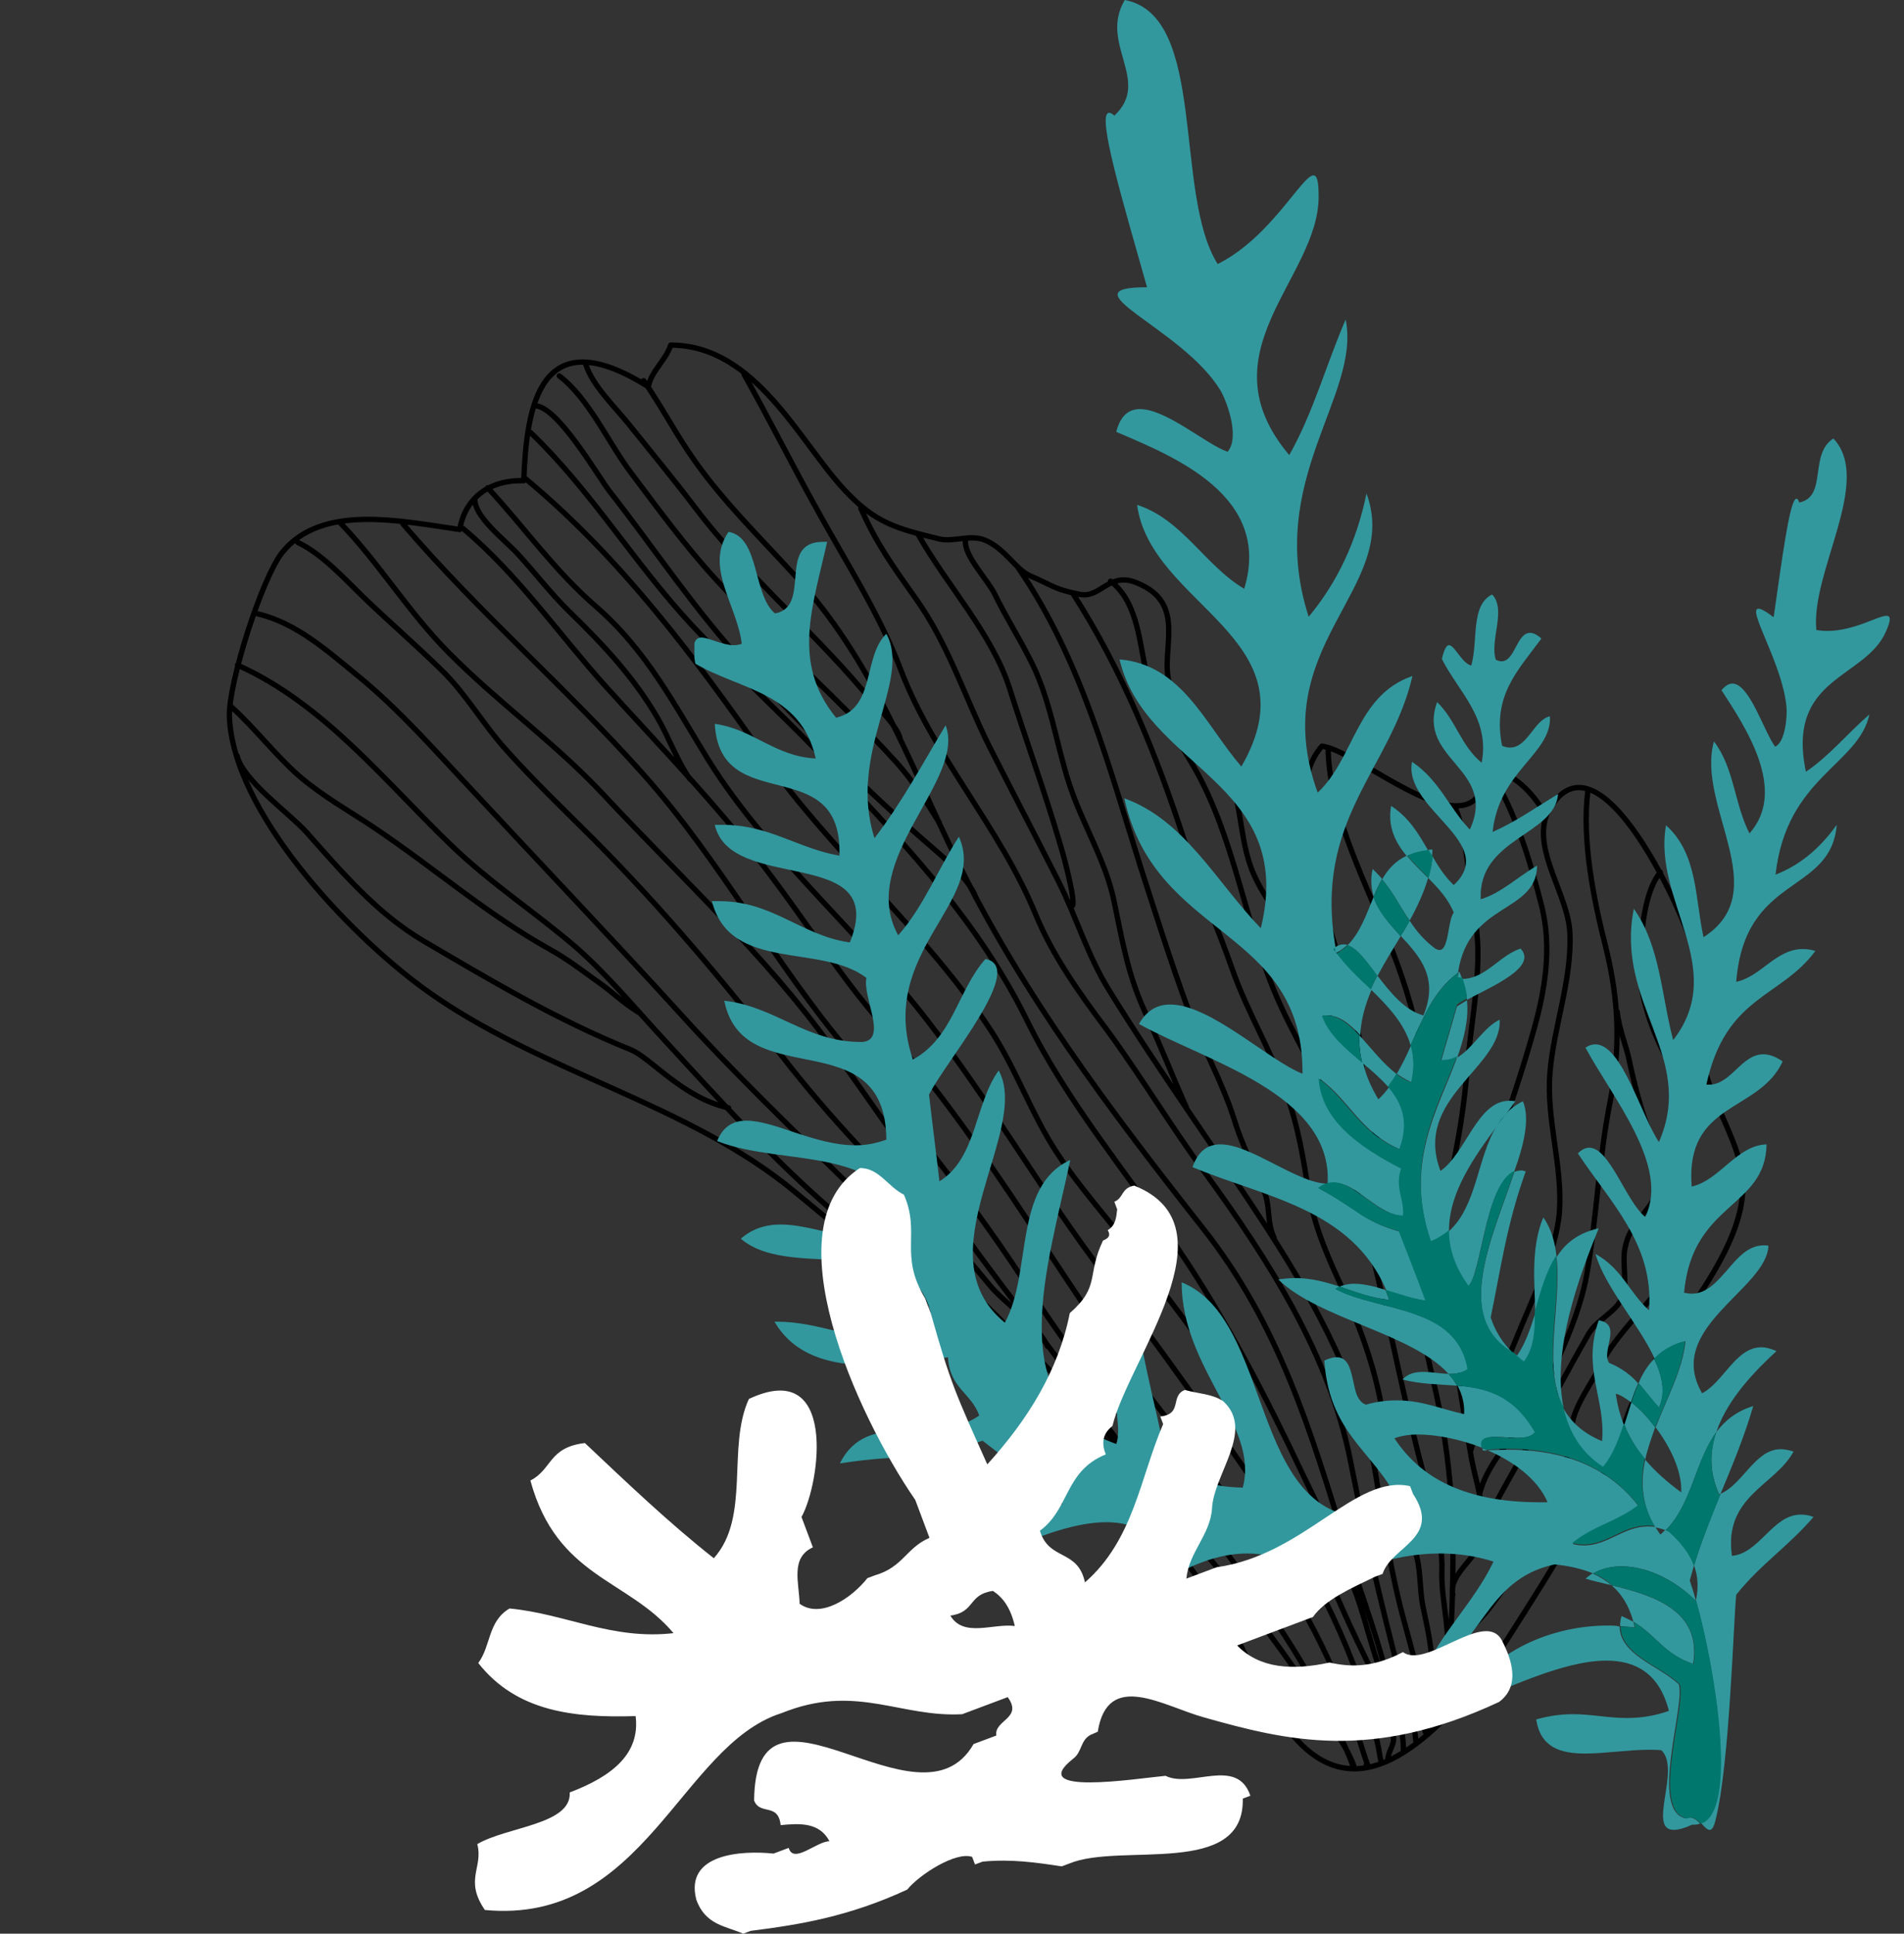<?xml version="1.0" encoding="UTF-8"?> <svg xmlns="http://www.w3.org/2000/svg" viewBox="0 0 401.7 407.9"><rect x="0" y="0" width="401.7" height="407.9" fill="#333333" stroke="none"/><clipPath id="a"><path d="m-.057 266.587 83.352-218.86 318.29 121.22-83.351 218.86z"></path></clipPath><clipPath id="b"><path d="M146.5 0h252.2v386.1H146.5z"></path></clipPath><path fill="none" stroke="#000" stroke-linecap="round" stroke-linejoin="round" stroke-miterlimit="10" stroke-width="1.122" d="M313 322.1c3.5-7.2 7.3-13.3 11.2-20.6 3.6-6.9 7.1-13.4 11-20.2 1.8-3 5.7-4.5 7-7.5 1.3-2.8-.1-7.6.7-10.8.9-4.4 3.8-6.3 6-10 2.8-4.6 1-9.1-.8-13.9-1.9-5-3.2-10-4.3-15.1-.7-3.6-2.2-6.6-2.6-10.6M304.8 352c.8-5 6.6-8.9 9.6-13 4.2-5.7 7.6-10.5 10.5-16.8 2.1-4.6 4.2-8.8 5.5-13.8.9-3.4.7-7 1.9-10.3 1.3-3.5 3.8-6.9 5.5-10.3 4.8-9.9 19.2-19.1 18-31.1-.3-3.4-1.6-6.3-1.1-9.7.4-2.8 1.6-5.3 1.8-8.1.6-6.1-2.7-11.3-5.4-16.7-3.4-6.6-5.9-14.8-5.1-22.1.5-4.6 1.1-12.3 4.3-16.1m-38.2 131.4c1.9-8.3 9.7-14 13.3-21.7 3.8-7.9 7.9-16.5 9.4-25 2.1-12.1 2.5-24.2 4.9-36.3 2.2-11.3 1.9-21.2-.9-32.5-2.6-10.2-5.1-22.7-3.8-33.1m-24.8 139.5c2.3-8.3 6.4-15.7 9.6-23.7 3.2-8.1 8.5-18.3 9.2-26.9.7-9.9-2.8-19.5-2-29.4.8-9.8 4.7-19.7 4.2-29.6-.4-7.9-7.6-16.9-5-24.6m-19.8 111.8c-1.6-6.1 1.1-15.7 2.8-21.5 4.4-15.3 10.2-30.1 14.5-45.5 2.3-8.3 3.7-17 1.6-25.6-2.4-9.4-5.6-20.4-11.1-28.8m-7.7 173.9c-.9-4.4 5.3-7.7 6.2-12 1.1-5.1-1.4-11.9-2.3-17-1.7-9.5-3-19.3-4.8-28.7-2.6-13.1-.5-25.1 1.9-37.8 1-5.3 1.7-10.9 2.1-16.3.7-8 2.3-16.1 2.2-24.2-.1-5.7-1.4-11.1-2-16.8-.5-4.3-1.4-10.5-2.9-13.4m-153.2 63.5c-9.7-2.1-16.4-10.6-20.7-12.3-15.6-6.3-29.5-14.6-43.8-23-9.8-5.8-17.3-14.7-24.5-22.8-3.8-4.2-13.4-10.9-14.7-16.2m84.8 54.2c-3.6-2.2-5.9-4.6-8.4-6.3-3.5-2.5-6.7-5-10.5-7.1-13.1-7.3-24.3-17.1-36.8-25.5-5.5-3.7-11-6.7-16.1-11.1-4.8-4.2-9.4-10.2-14.2-14.5m201.6 174.3c-4.6-5.4-10.9-11.6-15.6-17.7-5.7-7.4-12.9-12.3-20.6-17.8-13.7-9.8-26.2-21.8-38.8-32.7-12.9-11.2-24-23.6-35.5-36.1-6-6.5-11.7-13.4-18.4-19.3-8.5-7.3-18-13.5-26.1-21.3-13.6-13-26.9-30-45.3-38.2m186.7 165.9c-7.9-9.6-17.2-19.2-26-28.1-10-10.1-21.8-18.5-31.9-28.4-12-11.8-24.3-23.6-35.5-36-14.3-15.7-29-31.1-43.5-46.7-7.8-8.3-15.6-17.3-24.6-24.6-6.1-5-12.8-11-20.9-12.9M221 284c-1.8-4.3-9-9-12.2-12.9-3.7-4.5-7.7-9.2-11.9-13.3-11.4-11.2-21.8-22-31.6-34.6-12.6-16.1-25.3-31.3-39.9-46-6.3-6.3-12.7-12.4-18.6-19-4.9-5.4-8.3-11.6-13.6-16.8-5.4-5.3-11.2-10.3-16.7-15.6-3.9-3.8-8.5-8.9-13.7-11.4m222.8 258c-.5-1.3-1.1-2.5-1.8-3.8-8.6-14.4-18.9-28.5-30-41.5-13.4-15.9-24.5-32.8-37.2-49.1-14.4-18.6-27.5-37.9-41.1-57-13.7-19.2-32-36-48.3-53.5-10-10.7-22.1-19.3-32.4-29.7-8.6-8.6-14.7-18.9-23.1-27.6m73.9 54.2c-2.6-3.6-4.7-9.3-6.9-13-4.9-8.4-11.2-15.2-18.6-22.4-4-3.9-7.3-8.3-11-12.3-2.5-2.7-9.3-7.9-8.9-11.6M297.6 261c-1-4.9-4.2-10.4-5.4-14.6-1.8-6.1-3.6-13.2-4.9-19.4m17.6 124.9c1.7-5.6-.9-14.2-.7-20.2.3-8.4-3-17-5-25.1-3.9-15.3-6.7-30.8-10.7-46-2.2-8.5-3.6-17.5-7.1-25.8-3.6-8.7-8.9-16.9-12.5-25.6-6.4-15.3-8.6-32.8-17-47.4-3.5-6.1-7.9-12.2-9.8-18.9-1.7-6.2-1.7-15.7-7.8-20.3M300 356.9c4.4-2.7.6-15.1 0-19.2-.5-3.6-.3-6.9-1.4-10.4-1.1-3.7-3.1-7.2-3.9-10.9-1.5-7.4-2.1-14.7-3.7-22.1-1.7-7.9-4.3-14.9-7.7-22.3-3.1-6.7-6-13.2-7.2-20.4-1.1-7.2-2.2-13.9-4.7-20.9-3.2-9-8.2-17.1-11.4-26.2s-7.1-17.9-10.1-27.1c-5.8-17.9-13.1-36-23.6-52.3m42.5 136c-1.6-3.3-.7-6.8-2.2-10-2.2-5-4.6-9.7-6.2-14.9-2.5-8-6.9-15.6-9.8-23.5-3.6-9.8-6.7-19.7-9.9-29.6-6.8-21.5-12.6-44.1-26-63.5m35.6 114c-3-6.7-5.5-13.2-8.8-20.3-3.6-7.8-4.8-15.3-6.5-23.4-1.8-8.5-6.7-16.2-9.4-24.5-2.9-8.9-4-18.3-8.5-26.7-2.3-4.5-5-8.8-7.2-13.3-1.4-3-6.6-8.2-6.2-11.4m22.5 77.1c.9-.4-1.7-10.4-2.5-12.9-3.2-11-7.2-21.9-10.7-33-3.7-11.5-13.2-21.7-19.2-32.3m107.1 252.8c-.6-.7-.6-3.9-.7-5.5-.5-7-3.3-15.2-5-22.2-2.2-9.1-3.5-18-5-27.2-3-18-12.3-35.3-22.5-51.1-11-17-23.1-33.6-33.7-50.8-4.6-7.4-6.9-15.5-10.8-23.2-4.8-9.5-9.8-19-14.6-28.5-5.1-10.3-8.5-21.2-15.3-30.8-5-7.1-8.2-11.4-11.7-19.2m117.1 260c-.1-1.6-.4-3.1-.9-4.6-5-18.1-9.3-36.1-12.9-54.5-4.4-22.2-17.1-42.1-30.8-60.9-7.2-9.8-13.4-20.2-20.6-30-5.8-7.7-11.4-15.6-15-24.3-7.5-18.3-21.5-33.3-28.5-51.7-4.3-11.3-11-21.8-16.9-32.4-5.5-9.8-10.6-20-16.1-29.8m128.6 294.1c-.4-1.3-.9-2.6-1.5-3.9-7.3-17.1-17.5-31.4-29-46.5-12.6-16.6-26.5-33-37.7-50.4-11.5-17.9-24.5-34.1-38.4-50.6-15.8-18.7-26.9-40-43.3-58.4-16.2-18.2-34.9-34.3-50.7-52.8m203.3 261.6c.1.2-.5.8.3.4-.7-1.9-1.3-3.9-1.9-5.8-5.1-16-12.5-29.9-22.6-43.9-11.5-15.8-24.2-30.8-35.1-47-10.7-15.9-20.6-31.8-32.5-47.1-5.8-7.4-12.2-14.3-17.8-21.8-7.5-10-14.3-20.5-22.3-30.1-9-11-19-21.4-28.6-32-9.9-11-18.5-23.6-30.1-33.3m193.7 260.2c-.4-1.6-.4-2.5-.8-4.1-4.1-17.9-13-35.8-23.7-51.4-10.8-15.9-22.1-31.8-33.8-47.2-13.3-17.5-24-36.4-37.5-53.8-14.5-18.8-33.6-34.8-46.1-54.8-7.1-11.5-13-23.1-23.7-32.4-8.9-7.7-15.1-16.7-22.9-25.1m189.9 268.3c0-1.6 1.4-3.1 1.2-4.7-1-8.1-5.6-15.7-9-23.2-3.9-8.4-7.3-17-11-25.5-8.2-19.2-22.5-37.3-35.3-54.2-5.1-6.7-10.9-13.1-15.5-20.1-5.6-8.4-8.7-17.8-14.2-26.2-13.6-20.8-33.6-37.5-47.9-57.9-14.5-20.7-30.1-41.7-50.2-58.4m183.7 259.3c-3.8-7.1-5.3-14.3-7.7-21.8-3.1-9.3-7.7-18.5-12-27.4-7.7-16.3-16.2-32.7-26.5-47.9-10.8-16.1-23.2-30.6-31.7-47.9-9.9-20.1-24.5-35.9-40.3-52.7-9.9-10.5-20.7-20.3-30.5-30.8-12-12.9-21.1-28.2-33.9-40.5m93.9 98.1c-1.5-4.5-8.5-9.9-12.3-13.3-12.7-11.2-24.4-23.1-35.9-35.4-11-11.8-19.4-24.7-29.2-37.2-2.5-3.3-11-18-15.7-17.9m85.4 88c-2.7-4.4-5.6-8.9-9.1-12.8-12-13.2-25.8-25.2-38-38.5-6.6-7.2-12.2-14.9-18-22.6-4.7-6.2-8.8-15.6-15.1-20.4m71.9 76.5c-.5-2.8-6.2-8.1-8.6-11-10.9-12.7-24.2-24-34.4-37.4-4.6-6.1-9.5-12-14.3-18-3-3.7-7.6-8.1-9-12.5m172.5 292.7c.1-5.8-2.3-11.3-3.7-16.9-2.4-9.2-5.8-18.1-8.6-27.2-7.3-23.7-13.9-46-30-66.4-19.7-25-38.3-49.7-52-77.8-10.2-20.9-17.7-42.1-34.3-60.1-7.2-7.9-14.7-15.2-20.8-23.8-4-5.6-7-11.5-10.9-17.1m165.5 285c-.2-4.8 3-9.4 3.9-14.3 1.1-6 1.2-12.3 1.3-18.3.3-14.3-.7-27.1-4.1-41.4-3.8-16.1-7.1-35-3.4-51.1 3.5-15.5-1.2-29.8-7.2-44.6-4.9-12-11.4-25-11.6-37.8m-21.9 183.1c6.2 9.4 12.5 31.5 26.8 32.2 13.1.7 27.5-18.8 33.1-27.6 9.8-15.4 19.4-30.3 25.2-47 5.3-15.5 25-32.7 24.3-49.2-.3-7.6-6.3-16.1-8-23.8-1.6-7.4-.2-15.5-1.6-22.6-1.5-7.7-21.3-52.6-31.9-30.9-2.6-4.3-6.4-9.1-12.6-9.9-1.3 19.8-26.6-3.8-34.7-4.7-12.6 14.3 11 53.4 8.2 70.8-6.6-6.5-5.8-14.6-9.3-22.5-3.4-7.6-9.9-13.6-13.3-21.3-3.3-7.5-2.3-16.3-6.3-23.6-4-7.2-9-7.9-11.5-16.7-2-7.1 4-16.9-7-21.2-5.7-2.3-7.5 3.3-11.8 2.5-5.5-1.1-5.4-1.7-10.5-3.9-3.1-1.3-5.4-5.9-9.7-7.6-3.1-1.2-6.6.5-9.5-.2-9-2.2-13.4-3.3-19.8-10.1-9.6-10.1-18.9-30.8-36.9-30.8-1 3.2-4.2 5.6-4.7 8.8-23-14.5-25.7 4.2-26.3 19.8-7.3-.2-12.4 3.7-13.5 10.3-12.6-1.8-29.2-5.5-37.5 4.9-4.3 5.5-11.3 27.5-11.1 34.5.7 20 24.9 45.7 41.1 57.5 24.2 17.6 55.6 24 78.3 42.9 33.2 27.6 67.3 54.1 90.5 89.4z" clip-path="url(#a)"></path><path fill="#32989e" d="M237.3 0c-5.5 9.3 5.7 17-2.2 24.4-.4-.4-.8-.6-1.1-.6-2.8 0 3.1 19.4 8 36.8h-.1c-17.5 0 7.4 8.5 15.5 21.6 1.3 2.1 4.3 9.9 1.6 13.1-4.6-1.6-12.9-9-18.5-9-2.3 0-4.1 1.3-5 4.8 11.9 5.1 33 13.4 27 33.1-8.3-4.9-13-14.6-22.6-17.7 2.9 21.3 37.7 28.1 22 55.2-7.6-8.8-12.5-21.5-25.7-22.6 5.4 23.1 37.4 25.7 29.8 56.7-9.3-9.6-16-22.8-28.8-27.4 6.5 29.9 37.8 27 37.6 58.1-7.3-2.9-19.4-14.6-27.9-14.6-2.6 0-4.9 1.1-6.6 4.1 14.2 7.9 40.9 14.8 39.8 33.7-6.5-.1-16.1-8.3-22.6-8.3-2.6 0-4.7 1.3-5.9 4.8 15.3 6.4 33.5 8.7 40.9 26 2.8.9 5.8 1.9 8.4 2.2-1.8-4.9-3.7-9.7-5.6-14.6-7.8-2.2-8.7-4.7-17-9.1 1.1-.8 2.1-1.2 3.2-1.2 2.4 0 4.7 1.7 7.1 3.5 2.4 1.7 4.9 3.5 7.6 3.5h.1c.3-3.5-1.8-5.8-.4-9.9-9.1-4.7-16.8-10.2-17.4-19 6.3 4.6 8.5 11.3 17 14.9 2.2-5.8.5-9.8-2.4-13.2-.7.9-1.4 1.8-2.3 2.6-1.6-2.7-2.7-5.2-3.2-7.7-3.6-2.9-7.1-5.9-8.5-9.9.3-.1.7-.1 1-.1 2.5 0 4.7 1.8 6.9 4.2.1-3.4 1.1-6.6 2.4-9.7-2.5-2.5-5.2-4.9-7.2-7.6-.1 0-.1.1-.2.1 0-.1-.1-.3-.1-.4-.1-.2-.3-.4-.4-.6.1-.1.2-.1.3-.2-4.8-27.2 11.6-37.6 16.2-57.4-11.9 4.1-12.2 17.3-20 24.6-11.3-31.1 17.7-43 10.3-63.1-2.1 10.2-6.2 18.8-12.2 26-9.3-28.7 11.1-46.6 7.8-62.7-4.1 9.5-6.9 19.8-11.9 28.6-18.3-21.7 6.1-37.2 6.2-54.4 0-3.3-.3-4.6-1.1-4.6-2.4 0-9 13.1-20.2 18.7-9.4-14.9-2.1-52.4-19.6-55.7m-83.6 112.2c-5.1 7.5 1.8 15.4 2.8 23.6-.5.2-1.1.3-1.7.3-1.2 0-2.5-.4-3.7-.8s-2.3-.8-3.1-.8c-1.4 0-2.1 1.2-1.3 5.5 9.3 5.5 22.3 6 25.4 20-8.6-.4-13.2-6.2-21.3-7.3 1.1 19.9 27 5.6 26.3 27.8-8.7-1.5-14.8-6.5-24.6-6.5h-1.7c3.4 14.7 36.9 4 28.5 24.8-10.2-1.4-16.2-8.7-27.5-8.7h-1.6c3.8 15.1 23.1 8.8 32.6 16.2-.9 4 4.6 13.1-.9 13.5h-.2c-11.7 0-18.1-7.5-28.9-8.7 4 19.9 34 4 34.2 29.3-2.2.8-4.3 1.2-6.5 1.2-4.3 0-8.5-1.3-12.5-2.6-3.9-1.3-7.5-2.6-10.5-2.6-2.7 0-4.9 1.1-6.2 4.3 14.3 5.7 36.9.1 40.7 20.2-1.9.6-3.9.8-5.8.8-3.8 0-7.6-.9-11.2-1.7s-7.1-1.7-10.3-1.7c-3 0-5.9.8-8.4 3 11.4 9.8 39.6-3.8 40.7 20.2-3.2.8-6 1.1-8.7 1.1-4.5 0-8.3-.9-12.2-1.9-3.8-.9-7.7-1.9-12.2-1.9h-.5c4 6.9 11.4 9.2 20.4 9.2 5 0 10.5-.7 16.2-1.7.4 6.6 4.9 7.5 6.6 12.3-9.5 6.6-23.6-1.7-29.4 10.1 14.7-2.3 17.4-.1 30.1-4.8 5.7 4.4 11.3 8.8 16.9 13.3-9.5 5.2-23.9 6.5-28.8 15.3 11.5-1.9 26.2-11.4 38-11.4 4.8 0 9.1 1.6 12.5 6-3.7 7.3-15.8 8.1-18.5 16.3 12.2-4.8 22.8-15.7 35.7-15.7 3.6 0 7.3.8 11.3 2.9-1.3 6.2-20.1 10.9-13.5 15.5 11.5-8.9 26.9-18.4 42.9-18.4 3.7 0 7.5.5 11.3 1.7-4.1 8.6-11.1 15-15 23.8 12.7-5.1 12.8-20 27.9-23.2 2.9.3 5.7.9 8.1 1.9 1.8-1 3.8-1.5 6-1.5 5.2 0 11.1 2.7 15.7 7.3-.4-1.6-.9-3.1-1.3-4.3.3-1.1.6-2.1.9-3.2-1-2.7-2.9-5-5.2-7.1-.3-.1-.6-.3-.8-.4-.4.3-.7.7-1.1 1-.4-.5-.7-1.1-1.1-1.6-.5-.1-1.1-.1-1.6-.1-2.5 0-4.6 1-6.7 2s-4.2 2-6.7 2c-.8 0-1.6-.1-2.4-.3 4.2-3.6 9.5-4.6 13.9-8-7.5-9.7-18.3-11.9-27.6-11.9-1.5 0-2.9.1-4.3.1 5.6 2.4 10.7 6.2 12.7 11h-1.6c-13.5 0-24.3-3.7-30.7-13.5 1.3-.5 3-.8 5-.8 3.9 0 8.9 1 13.5 2.8-.6-1.9.8-2.3 2.8-2.3.7 0 1.4 0 2.2.1.8 0 1.5.1 2.3.1 1.7 0 3.2-.2 3.9-1.2-4.5-7.9-10.3-9.3-16.4-9.8 1 1.8 1.5 3.8 1.4 6-4.7-1-8.8-2.9-14.2-2.9-1.9 0-4.1.2-6.5.9-3.7-1.1-1.7-10-6.2-10-.7 0-1.5.2-2.6.7 1.1 16.8 12.2 19.8 16.6 32.1-2.7.7-5.2 1-7.4 1-25.1 0-19.9-41.8-39.3-49.6 0 18.3 16.4 30.2 12.9 43.3-6.5-.1-12-1.8-16-5.5-3.1-15-7.2-28.7-8.2-46.8-13 5.8.3 36-2.5 43.1-24.3-8.6-14.4-37.5-9.7-59.9-12.1 5.5-8 23.8-13.8 34.3-17.6-14.3 5.6-40.5-1.3-53.2-5.1 7.1-4.6 18.5-12.5 23.4-.7-6.1-1.5-12.2-2.2-18.3 3.7-7.3 20.7-27 11.9-28.6-5.8 6.5-6.9 16.7-15.3 21.2-7.7-22.7 15.9-33.3 9.7-47-4.4 6.8-7.4 14.7-12.8 20.8-8.8-15.9 14.4-32.7 10-44.3-4.8 8-9.3 16.4-15 23.8-5.8-18.1 7.9-33.2 2.5-43.1-5 4.8-2.2 15.7-10.6 17.7-9.5-11.6-4.9-23.5-1.9-37.1h-.9c-9.8 0-2.2 13.7-10.1 15.1-4.7-3.9-3.2-16.1-9.8-17.2m148.5 67c-.3 0-.6 0-.9.1.3.4.5.9.8 1.3.1-.4.1-.9.1-1.4m-5.4 1.3c-2.4 1.1-4 2.9-5.2 5 2.3 2.7 3.8 5.8 5.8 8.7 1.6-2.9 3-5.9 3.9-9-1.5-1.5-3.1-3-4.5-4.7m-7 8.7c-1.5 3.6-2.8 7.5-5.5 10.2 2 .6 4 3.4 6.3 6.5 1.5-2.8 3.2-5.6 4.9-8.4-2.3-2.6-4.7-5.2-5.7-8.3m18.1 15.8c-.1.1-.2.1-.2.2-.1.4-.1.8-.2 1.2.3 0 .7.1 1 .1l-.6-1.5m1.6 6c-.8.5-1.5.9-2.1 1.3-1.1 3.9-2.3 7.8-3.4 11.7h.4c1.1 0 2.1-.3 3-.8 1.5-4.2 2.5-8.2 2.1-12.2m-11.8 9.5c-.9 2.1-1.9 4.1-3 6 1 .7 2 1.3 3.1 1.8.7-2.9.5-5.5-.1-7.8m23.6 11.8c-1.6.8-2.9 1.8-3.9 3-.5.7-1 1.3-1.5 2-4.3 6.8-4.2 17.1-10.3 22.5 0 3.8 1.2 7.7 4.1 11.7 2.9-2.8 3.6-21.6 9.7-24.2 2.2-6 3.4-11.4 1.9-15m16 26.8c-4.4 1-7.1 3.2-8.9 6.1 1.1 10.3-3.1 23.2 1.5 31.8-2.6-12.2 3.4-28.1 7.4-37.9m-64 10.5c-1.1 0-2.3.1-3.6.3 8.5 8.3 28.1 11.3 35.9 19.9h.3c1.4 0 2.7-.2 3.8-1-2.3-13.5-18.7-12-27.9-16.9.3-.2.6-.4.9-.5-2.9-.9-5.9-1.8-9.4-1.8m50.6 7.4c-1 3.2-2 6.3-3.8 8.9-.3-.1-.5-.3-.7-.4.7.7 1.4 1.3 2.2 1.9 2-2.5 2.4-6.2 2.3-10.4m25.1 9.6c-1.4 1.5-2.5 3.2-3.3 5.2 1.5 1.7 2.8 3.5 4.3 5.1 1.5-3.1.7-6.6-1-10.3m-4.8 9.2-1.5 4.8c1.1 2.6 2.5 5 4.4 7.3.5-2.3 1.3-4.5 2.1-6.8-1.6-2.2-3.4-4-5-5.3m25.7.8c-3.6 1.1-6 3.1-7.8 5.5-1.4 4.1-1.5 8.5.6 13.1.1 0 .2-.1.3-.1 2.5-6 5-12 6.9-18.5M340 334.4c2.1 1.8 3.7 4.3 4.6 7.7 4.7 2.7 6.4 6.8 12.6 8.9 1.9-11.4-8.6-14.5-17.2-16.6m-.8 8.5c-13 0-26.1 6.5-30.6 16.9 8.4-3.1 20.8-9.5 30.3-9.5 6.2 0 11.2 2.7 13.2 10.6-3.4 1.2-6.3 1.5-8.9 1.5-2 0-3.8-.2-5.7-.4-1.8-.2-3.7-.4-5.7-.4-2.3 0-4.8.3-7.7 1.1.9 5.9 5.1 7.2 10.3 7.2 2.1 0 4.4-.2 6.7-.4s4.6-.4 6.7-.4c.9 0 1.8 0 2.7.1 4.2 3.9-3 16.8 2.6 16.8.9 0 2.2-.3 3.9-1.1h.5c.4 0 .8-.1 1.2-.2-.6-.7-1.4-1.3-2.2-1.3-.2 0-.5.1-.8.2-7.8-1.6-.1-23.7-1.5-28.3-4.3-4-12.4-6.2-12.5-12.2-.8-.2-1.7-.2-2.5-.2" clip-path="url(#b)"></path><path fill="#32989e" d="M386.8 92.5c-5.2 3.3-1.2 12.3-7.2 13.5-.2-.6-.4-.8-.6-.8-1.4 0-3.1 13.2-4.8 25-1.7-1.3-2.7-1.8-3.2-1.8-2.5 0 5.1 11.7 5.9 20.7.2 1.7-.2 7.5-2.4 8.4-2.4-3.3-5.4-13.3-9-13.3-.7 0-1.5.4-2.3 1.4 5 7.7 14 21.1 5.9 30.2-3.2-6.2-3.2-13.8-7.5-19.4-3.8 13.7 12.9 31.6-2.2 41.3-1.8-8.2-1.2-17.6-7.9-23.6-2.9 15.8 13.3 30.1 1.5 45.3-2.5-9.4-2.7-19.8-8.3-27.7-4 20.2 13.2 31 5.3 49.2-3.7-5.4-7.8-20.6-13.4-20.6-.7 0-1.4.2-2.1.7 5.5 10.3 17.9 25 12.6 35.7-4-3.2-7.5-14.6-11.8-14.6-.8 0-1.6.4-2.4 1.2 6.7 10.2 16.1 19.1 15 33.1-4.2-3.8-5.7-8.8-11.3-11.9 2 7 9.2 14.9 12.5 22.1 1.6-1.7 3.7-3 6.5-3.7-.6 6-3.9 12-6.3 18.2 3.1 4.1 5.6 9.3 5.4 13.7-2.9-2.1-5.5-4.4-7.6-6.9-1 4.7-.8 9.4 2.1 14.3.7.1 1.4.3 2.2.6 5.5-5.4 6.2-14.5 10.7-20.7 2.4-7.2 8.6-13.3 12.7-17.1-1.2-.5-2.2-.8-3.2-.8-5.4 0-8 7.4-12.5 9.7-8-13.8 13.6-21.9 14-31.1-.3-.1-.6-.1-1-.1-3.2 0-5.4 2.5-7.6 5.1-2.2 2.5-4.4 5.1-7.6 5.1-.5 0-1-.1-1.6-.2 1.7-19.1 17.2-17.8 17.4-31.3-6.3.2-9.9 7.6-15.8 8.9-1.4-18 14.2-15.5 19.2-26.4-1.6-1.1-2.9-1.5-4.1-1.5-2.3 0-4 1.6-5.7 3.2s-3.4 3.2-5.7 3.2h-.6c4.1-18.8 15.6-18.2 23-28.2-.9-.3-1.8-.4-2.7-.4-5.6 0-8.9 5.9-14 6.9 1.8-22.8 20-18.3 21.2-33.1-3.7 5.2-8 8.6-12.9 10.5 2.3-20.6 17.5-23.1 19.8-33.8-4.5 3.9-8.6 8.9-13.4 12.1-4.2-20.1 12.5-19.5 16.9-29.6 1.1-2.5 1-3.3.1-3.3s-2.6.8-4.8 1.6-4.9 1.6-7.8 1.6c-.7 0-1.5-.1-2.2-.2-1.2-12.3 12-31.5 3.6-40.4m-72 32.9c-4.6 2.3-2.9 9.8-4.4 15-2-.5-3.5-4.3-4.7-4.3-.5 0-1 .8-1.5 2.9 3.5 7 10.2 12.4 8.4 21.9-4.4-3.6-5.4-8.9-9.4-12.8-4.4 12.2 12.8 14 6.9 26.9-4.4-4.6-6.4-10.4-12.2-14.3-1.9 10 18.4 17.1 8.8 26-1.9-1.8-3.3-4-4.5-6.1-.1 1.6-.4 3.1-.9 4.6 2.2 2.2 4.3 4.5 5.4 7.3-1.3 1.8-1 7.9-3 7.9-.3 0-.5-.1-.9-.3-2.3-1.7-4-3.7-5.4-5.9-.6 1.1-1.2 2.2-1.9 3.2 4.1 4.4 8.1 8.9 4.8 16.8-4-1.1-7-4.9-9.7-8.4-.5 1-1 1.9-1.4 2.9 3.6 3.5 7.1 7.2 8.4 11.8 2.6-5.7 4.9-11.6 10-15.3 2.2-15 16.5-12.4 16.7-22.6-4 2.3-7.6 5.8-11.9 7.1-.6-12.9 15.7-13.5 16.3-22.2-4.6 2.8-9 5.9-13.8 8 1.4-13 12.5-16.4 12.1-24.4-3.3.7-4.7 6.6-8.4 6.6-.5 0-1.1-.1-1.7-.4-2.1-10.6 3.3-15.8 8.3-22.6-1-.9-1.8-1.2-2.4-1.2-1.4 0-2.2 1.5-3 3s-1.6 3-3 3c-.3 0-.7-.1-1.2-.3-1.4-4 2.3-10.6-.8-13.8M293.5 170c-.8 4.4.9 7.7 3.3 10.6 1.3-.6 2.8-1 4.5-1.2-2-3.5-4-6.9-7.8-9.4m-3.9 13.3c-.5 2.2-.3 4.1.2 5.8.5-1.3 1.1-2.5 1.8-3.7-.6-.7-1.3-1.4-2-2.1m-6.1 15.9c-.6 0-1.3.2-1.9.7 0 .3.1.5.1.8l.3.3c.9-.5 1.6-1.1 2.3-1.7-.2 0-.5-.1-.8-.1m37.3.9c-4.4 1.4-7.4 6.4-12.3 6.4.5 1.5.9 3 1 4.4 5.2-2.8 15-6.9 11.3-10.8m-4.4 15c-3.4 1.6-5.7 6.1-9 8-3.9 10.7-11.3 22.2-5.5 39 1.5-.6 2.7-1.4 3.8-2.3-.1-8.1 5.2-15.6 10.3-22.5.4-.7.9-1.4 1.5-2 .8-1 1.5-2 2.2-3-.5-.1-.9-.1-1.3-.1-6.7 0-9.2 11.2-14.5 14.8-5.8-15.4 13-21.7 12.5-31.9m-29.6 3.3c-.1 1.8.1 3.8.6 5.8 2 1.6 3.9 3.3 5.5 5.1l1.8-2.7c-3-2.3-5.5-5.6-7.9-8.2m34.2 28.5c-.5 0-1 .1-1.5.3-4.6 13.8-13.1 31-.2 38.3-2.3-2.2-3.9-4.8-4.8-7.6 2.1-10.1 3.4-19.8 7.4-30.8-.3-.1-.6-.2-.9-.2m4.6 9.9c-2.7 6.5-1.8 13.9-1.7 20.2 1.2-4.1 2.3-8.4 4.5-11.8-.3-3.1-1.1-6-2.8-8.4m-39.9 14c-1.1 0-2.1.2-3.1.6 3.4 1.1 6.6 2.4 10.5 2.8-.3-.7-.5-1.4-.8-2.1-2.2-.7-4.5-1.3-6.6-1.3m51.6 7.7c-3.6 10.3 1.5 16.5.7 25.5-4.1-1.7-6.6-4.1-8.2-7 1.1 5.1 3.6 9.6 8.4 12.7 2.1-2.5 3.3-5.7 4.4-9.1-.8-2.1-1.4-4.3-1.7-6.6.9.2 2 .9 3.2 1.8.5-1.4.9-2.7 1.5-4-1.5-1.7-3.4-3.2-6.1-4.3-1.8-2.5 2.9-8.1-2.2-9m-37 10.9c-1.7 0-3.2.3-4.4 1.6 3.8 1 7.7 1 11.5 1.3-.5-.9-1.1-1.7-1.8-2.5-.8 0-1.6-.1-2.5-.2s-1.9-.2-2.8-.2m12.4 16.1c.1.2.1.3.2.5.3 0 .6 0 .9-.1-.4-.2-.8-.3-1.1-.4m63 .2c-5.4 0-8 7.4-12.7 9.4-2 4.9-4 9.9-5.6 15.1.8 2.2 1 4.6.4 7.4 4.1 14.7 8.8 44.2 1 46.9l.1.1c.7.7 1.2 1.4 1.8 1.4.5 0 .9-.6 1.3-2.3 2.9-11.8 3.7-41.1 4.3-47.3 5.1-6.4 11.1-10.3 16.3-16.4-1-.4-1.8-.5-2.7-.5-5.9 0-8.7 8.2-14.5 8.7-1.8-12.6 9.1-14.8 13-22-.9-.3-1.9-.5-2.7-.5M336 331.9c-.5.3-1 .7-1.5 1.1 1.6.5 3.5.9 5.5 1.4-1.2-1-2.5-1.8-4-2.5m6.1 9c-.2.7-.3 1.4-.3 2.1 1 .1 2.1.2 3.1.3l-.3-1.2c-.8-.4-1.6-.8-2.5-1.2" clip-path="url(#b)"></path><path fill="#00776d" d="M301.4 179.3c-1.8.2-3.3.6-4.5 1.2 1.4 1.6 2.9 3.1 4.5 4.7.4-1.5.7-3 .9-4.6-.4-.4-.7-.9-.9-1.3m-9.8 6.2c-.7 1.2-1.3 2.4-1.8 3.7 1 3.2 3.4 5.7 5.7 8.3.6-1.1 1.3-2.1 1.9-3.2-2-3-3.5-6.1-5.8-8.8m-7.3 13.9c-.7.7-1.4 1.2-2.3 1.7 2 2.7 4.6 5.2 7.2 7.6.4-1 .9-1.9 1.4-2.9-2.3-3-4.2-5.8-6.3-6.4m-2.7.6c-.1.1-.2.1-.3.2.1.2.3.4.4.6 0-.3 0-.6-.1-.8m26 5.2c-5 3.7-7.4 9.6-10 15.3.7 2.3.8 4.9.1 7.8-1.1-.4-2.2-1-3.1-1.8-.5.9-1.1 1.8-1.8 2.7 2.9 3.4 4.6 7.4 2.4 13.2-8.5-3.6-10.7-10.3-17-14.9.6 8.8 8.3 14.3 17.4 19-1.4 4 .7 6.4.4 9.9-2.7 0-5.2-1.7-7.6-3.5-2.4-1.7-4.7-3.5-7.1-3.5-1 0-2.1.3-3.2 1.2 8.3 4.5 9.2 6.9 17 9.1 1.9 4.9 3.8 9.7 5.6 14.6-2.6-.3-5.5-1.4-8.4-2.2.3.7.6 1.3.8 2.1-3.9-.4-7.1-1.7-10.5-2.8-.3.1-.6.3-.9.5 9.2 4.9 25.6 3.4 27.9 16.9-1.1.8-2.4 1-3.7 1h-.3c.7.8 1.3 1.6 1.8 2.5 6.1.5 11.9 2 16.4 9.8-.7 1-2.2 1.2-3.9 1.2-.7 0-1.5 0-2.3-.1-.8 0-1.5-.1-2.2-.1-2 0-3.4.4-2.8 2.3.4.1.7.3 1.1.4 1.4-.1 2.8-.2 4.3-.2 9.3 0 20 2.3 27.6 11.9-4.3 3.4-9.6 4.4-13.9 8 .9.2 1.7.3 2.4.3 2.5 0 4.6-1 6.7-2s4.2-2 6.7-2c.5 0 1 0 1.6.1-2.9-4.9-3.1-9.6-2.1-14.3-1.9-2.2-3.4-4.7-4.4-7.3-1.1 3.3-2.3 6.6-4.4 9.1-4.8-3.1-7.3-7.6-8.4-12.7-4.6-8.6-.4-21.5-1.5-31.8-2.2 3.4-3.3 7.6-4.5 11.8.1 4.2-.3 7.9-2.3 10.5-.8-.6-1.5-1.3-2.2-1.9-12.9-7.3-4.4-24.4.2-38.3-6.1 2.6-6.8 21.5-9.7 24.2-2.9-4-4.1-7.9-4.1-11.7-1.1.9-2.3 1.7-3.8 2.3-5.8-16.8 1.5-28.3 5.5-39-.9.5-1.9.8-3 .8h-.4c1.1-3.9 2.3-7.8 3.4-11.7.5-.4 1.2-.8 2.1-1.3-.1-1.5-.5-2.9-1-4.4-.3 0-.7 0-1-.1 0-.1.1-.5.1-.9m-27.7 9c-.3 0-.7 0-1 .1 1.4 4 5 6.9 8.5 9.9-.5-2-.7-3.9-.6-5.8-2.2-2.3-4.4-4.2-6.9-4.2m37.5 21.1c-.5.6-1 1.3-1.5 2 .6-.7 1.1-1.3 1.5-2m38.1 47.6c-2.8.7-4.9 2-6.5 3.7 1.7 3.7 2.4 7.2 1 10.3-1.5-1.7-2.8-3.5-4.3-5.1-.6 1.3-1.1 2.7-1.5 4 1.6 1.3 3.4 3.1 5 5.3 2.5-6.2 5.7-12.2 6.3-18.2m6.6 19.2c-4.5 6.2-5.2 15.3-10.7 20.7.3.1.6.2.8.4 2.3 2.1 4.2 4.4 5.2 7.1 1.6-5.3 3.6-10.2 5.6-15.1-.1 0-.2.1-.3.1-2.1-4.6-2-9.1-.6-13.2m-20 28.3c-2.2 0-4.2.5-6 1.5 1.5.6 2.8 1.4 4 2.5 8.6 2.1 19 5.2 17.2 16.6-6.2-2-7.9-6.1-12.6-8.8l.3 1.2c-1-.2-2.1-.3-3.1-.3.1 6 8.3 8.2 12.5 12.2 1.4 4.6-6.3 26.8 1.5 28.3.3-.1.5-.2.8-.2.8 0 1.5.6 2.2 1.3 7.8-2.7 3.1-32.2-1-46.9-4.7-4.7-10.7-7.4-15.8-7.4" clip-path="url(#b)"></path><path fill="#fff" d="M214.1 343c-.9-3.9-2.5-6-4.6-7.4-5.3.7-3.7 4.5-9 5.2 2.8 4.7 9 1.6 13.6 2.2m11.6-66c6.5-5.7 3.5-7.9 7-15.3.9-.4 1.8-.9 1-2.2 1.7-1 1.8-2.7 2-4.4l-.6-1.6c2-.8 1.4-2.9 4.2-3.4 21.6 8.6-1.2 36.6-4.6 50.7-1.8 1.4-2.5 3.3-1.4 6-8.7 3.5-7.6 11.5-13.9 16.1 1.9 6.4 8 3.8 9.5 10.9 10.3-9 11.6-22 16.5-33.4l-.6-1.6c4.8-.5 2-4.4 5.2-5.6 2.7.8 5.8.8 8.1 2.4 6.7 6.2-2.1 15.4-2.4 22.7-.4 5.5-4.9 9.2-5.4 14.7l6.4-2.4c18.6-2.6 29.2-19.7 40.8-17.1l.6 1.6c6.2 9.4-4.6 11.1-6.4 16.9l-1.6.6c-5.2 2.5-10.6 4.9-13.1 8.5l-8 3-8 3c4.8 4.9 11.7 5.3 19.5 3.6 4.4 1 9.2 1.1 15.5-2.2 4.9 3.7 17.4-9.2 20.9-2.4 3 5.8 3 10.2-.6 12.9-27.1 12.7-45.1 8.1-62.2 3.3-8.7-2.4-20.4-10.1-22.5 3l-1.6.7c-2.1 1.2-1.7 3.6-3.6 5-10 7.9 13.1 4.2 19.5 3.6 5.4 2.7 15.1-4.1 17.9 4.2l-1.6.6c.4 16.8-25.8 9.2-36.6 13.7l-1.6.6c-5.3-.8-10.7-1.6-16.7-1l-1.6.6-.6-1.6c-3.4-1.2-11.1 3.7-13.7 6.9-12.3 5.7-22.7 7.4-33 8.7l-1.6.6c-3.6-1.6-8-1.8-9.9-7.2-2.5-9.7 9.6-10.4 16.3-9.7l3.2-1.2c1 3.5 5.9-1.4 8.6-1.4-2.1-4-6.2-3.8-10.3-3.4-.5-4.8-4.4-2-5.6-5.2.3-30.8 34.9 8 46.3-11.9l3.2-1.2 1.6-.6c-.5-3.3 5.7-3.6 2.4-8.1l-8 3-1.6.6c-12.7.7-21.9-6.1-36.6-.8l-1.6.6c-21.2 6.8-28.9 44.7-62.5 41.5-4.4-6.4-.3-8.9-1.6-13.9 6.3-3.7 19.9-4.1 19.5-10.9 9-3.4 14.9-8.2 13.9-16.1-13 .4-25.1-.9-33.2-11.2 2.7-3.6 2-8.8 6.6-11.5 11.8 1.1 21.6 6.7 34.6 5.2-9.7-11.5-24.6-11.7-30.2-32.2 4.6-2.3 3.8-7 11.5-7.9 8.9 8.4 17.8 16.9 27.2 24.3 7.8-8.7 2.7-23.4 7.4-33.6 18.7-8.8 15.1 17.7 11.1 24.9l1.2 3.2 1.2 3.2c-4.8 2.2-2.9 7.5-2.8 11.9 4.4 3.2 10.9-1.1 14.3-5.4l1.6-.6c5.9-1.7 6.6-5.8 11.5-7.9l-3-8c-12.4-18-30.5-57.8-11.7-70 4-.1 6.1 4.1 9.3 5.6 3.6 8.2-1.1 12.7 4.5 21.9l1.2 3.2c4.1 14.6 5.3 17.1 11.9 31.8 8.6-9.5 15-19.8 17.4-31.9"></path></svg> 